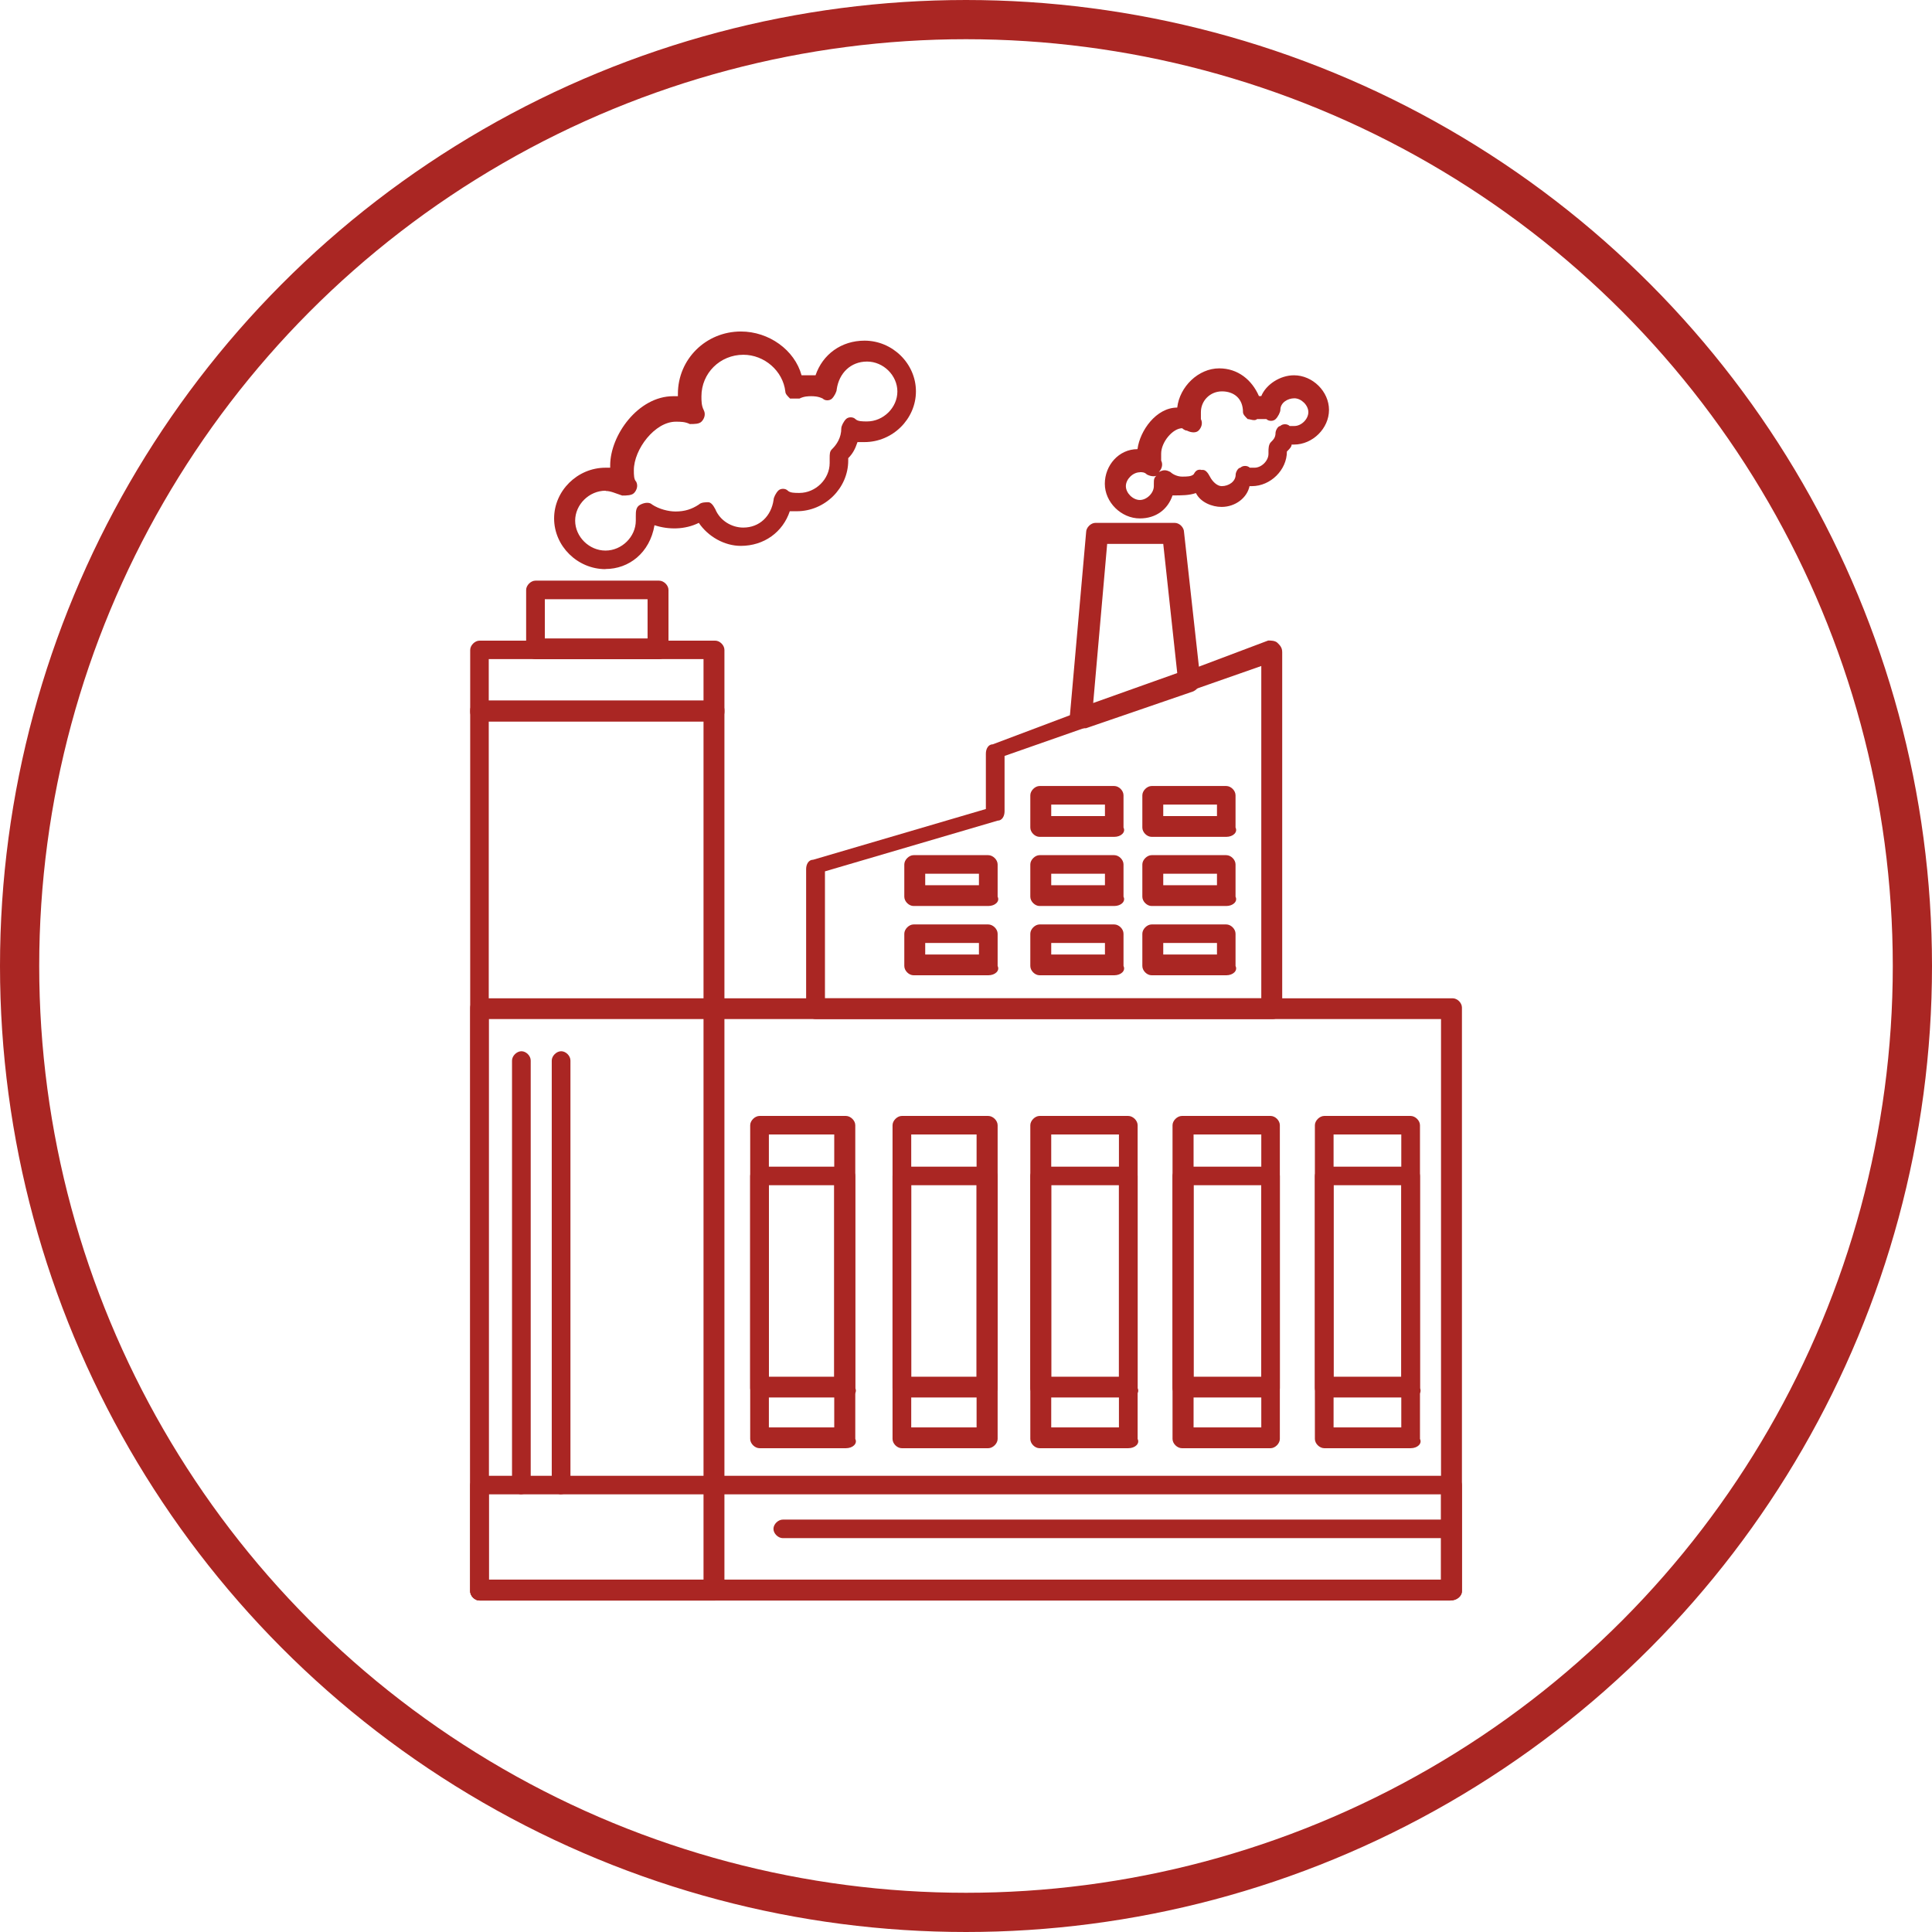 <svg xmlns="http://www.w3.org/2000/svg" id="Livello_2" data-name="Livello 2" viewBox="0 0 147.8 147.8"><defs><style>      .cls-1 {        fill: none;        stroke: #aa2623;        stroke-miterlimit: 10;        stroke-width: 3px;      }      .cls-2 {        fill: #aa2623;      }    </style></defs><g id="Livello_1-2" data-name="Livello 1"><circle class="cls-1" cx="73.9" cy="73.9" r="72.4"></circle><g><path class="cls-2" d="M110.95,122.44H36.68c-.36,0-.71-.35-.71-.71v-44.65c0-.35.36-.71.71-.71h74.45c.36,0,.71.35.71.71v44.65c0,.35-.36.71-.89.71ZM37.39,120.85h72.85v-42.89H37.39v42.89Z"></path><path class="cls-2" d="M54.71,122.44h-18.03c-.36,0-.71-.35-.71-.71V54.31c0-.35.36-.71.71-.71h18.03c.36,0,.71.35.71.71v67.42c0,.35-.36.71-.71.71ZM37.39,120.85h16.43V55.19h-16.43v65.66Z"></path><path class="cls-2" d="M54.71,55.19h-18.03c-.36,0-.71-.35-.71-.71v-4.76c0-.35.36-.71.71-.71h18.03c.36,0,.71.35.71.71v4.76c0,.35-.36.71-.71.71ZM37.39,53.6h16.43v-3.18h-16.43v3.18Z"></path><path class="cls-2" d="M50.42,50.43h-9.46c-.36,0-.71-.35-.71-.71v-4.59c0-.35.36-.71.71-.71h9.46c.36,0,.72.35.72.71v4.59c0,.35-.36.71-.72.71ZM41.68,48.84h7.86v-3h-7.86v3Z"></path><path class="cls-2" d="M110.95,122.44H36.68c-.36,0-.71-.35-.71-.71v-8.12c0-.35.36-.71.71-.71h74.45c.36,0,.71.35.71.71v8.12c0,.35-.36.71-.89.71ZM37.39,120.85h72.85v-6.53H37.39v6.53Z"></path><path class="cls-2" d="M64.71,110.79h-6.6c-.36,0-.72-.35-.72-.71v-24c0-.35.36-.71.72-.71h6.6c.36,0,.72.35.72.71v24c.18.35-.18.71-.72.71ZM58.82,109.2h5v-22.41h-5v22.41Z"></path><path class="cls-2" d="M64.71,106.91h-6.6c-.36,0-.72-.35-.72-.71v-16.24c0-.35.36-.71.72-.71h6.6c.36,0,.72.35.72.71v16.24c.18.35-.18.71-.72.71ZM58.82,105.32h5v-14.65h-5v14.65Z"></path><path class="cls-2" d="M75.6,110.79h-6.61c-.36,0-.71-.35-.71-.71v-24c0-.35.36-.71.71-.71h6.61c.36,0,.72.35.72.71v24c0,.35-.36.71-.72.71ZM69.71,109.2h5v-22.41h-5v22.41Z"></path><path class="cls-2" d="M75.6,106.91h-6.61c-.36,0-.71-.35-.71-.71v-16.24c0-.35.36-.71.71-.71h6.61c.36,0,.72.35.72.71v16.24c0,.35-.36.71-.72.71ZM69.71,105.32h5v-14.65h-5v14.65Z"></path><path class="cls-2" d="M86.31,110.79h-6.78c-.36,0-.71-.35-.71-.71v-24c0-.35.36-.71.71-.71h6.78c.36,0,.72.35.72.71v24c.18.35-.18.71-.72.71ZM80.42,109.2h5.18v-22.41h-5.18v22.41Z"></path><path class="cls-2" d="M86.31,106.91h-6.78c-.36,0-.71-.35-.71-.71v-16.24c0-.35.36-.71.71-.71h6.78c.36,0,.72.35.72.71v16.24c.18.35-.18.71-.72.71ZM80.42,105.32h5.18v-14.65h-5.18v14.65Z"></path><path class="cls-2" d="M97.2,110.79h-6.78c-.36,0-.72-.35-.72-.71v-24c0-.35.36-.71.72-.71h6.78c.36,0,.71.35.71.71v24c0,.35-.36.71-.71.71ZM91.31,109.2h5.18v-22.41h-5.18v22.41Z"></path><path class="cls-2" d="M97.2,106.91h-6.78c-.36,0-.72-.35-.72-.71v-16.24c0-.35.36-.71.72-.71h6.78c.36,0,.71.35.71.71v16.24c0,.35-.36.71-.71.71ZM91.31,105.32h5.18v-14.65h-5.18v14.65Z"></path><path class="cls-2" d="M107.91,110.79h-6.6c-.36,0-.72-.35-.72-.71v-24c0-.35.36-.71.72-.71h6.6c.36,0,.72.35.72.71v24c.18.35-.18.71-.72.71ZM102.02,109.2h5.18v-22.41h-5.18v22.41Z"></path><path class="cls-2" d="M107.91,106.91h-6.6c-.36,0-.72-.35-.72-.71v-16.24c0-.35.36-.71.72-.71h6.6c.36,0,.72.35.72.71v16.24c.18.35-.18.71-.72.71ZM102.02,105.32h5.18v-14.65h-5.18v14.65Z"></path><path class="cls-2" d="M46.32,43.54c-2.14,0-3.93-1.76-3.93-3.88s1.79-3.88,3.93-3.88h.36v-.18c0-2.3,2.14-5.29,4.82-5.29h.36v-.18c0-2.65,2.14-4.77,4.82-4.77,2.14,0,4.11,1.41,4.64,3.35h1.07c.54-1.59,1.96-2.65,3.75-2.65,2.14,0,3.93,1.76,3.93,3.88s-1.79,3.88-3.93,3.88h-.54c-.18.53-.36.88-.71,1.23v.18c0,2.12-1.79,3.88-3.93,3.88h-.54c-.53,1.59-1.96,2.65-3.75,2.65-1.25,0-2.5-.71-3.21-1.76-1.07.53-2.32.53-3.39.18-.36,2.12-1.96,3.35-3.75,3.35ZM46.32,37.54c-1.25,0-2.32,1.06-2.32,2.29s1.07,2.29,2.32,2.29,2.32-1.06,2.32-2.29v-.35c0-.35,0-.71.36-.88.36-.18.71-.18.89,0,.53.35,1.25.53,1.79.53.71,0,1.25-.18,1.78-.53.18-.18.54-.18.72-.18s.36.18.54.53c.36.88,1.25,1.41,2.14,1.41,1.25,0,2.14-.88,2.32-2.12,0-.18.18-.53.36-.71.18-.18.54-.18.72,0,.18.18.54.18.89.18,1.25,0,2.32-1.06,2.32-2.29v-.35c0-.35,0-.53.18-.71.36-.35.71-.88.71-1.59,0-.18.18-.53.36-.71.18-.18.54-.18.72,0,.18.18.54.18.89.18,1.25,0,2.32-1.06,2.32-2.29s-1.07-2.29-2.32-2.29-2.14.88-2.32,2.12c0,.18-.18.53-.36.71-.18.18-.54.18-.71,0-.36-.18-.72-.18-.89-.18s-.54,0-.89.18h-.72c-.18-.18-.36-.35-.36-.53-.18-1.59-1.61-2.82-3.21-2.82-1.79,0-3.21,1.41-3.21,3.18,0,.35,0,.71.18,1.06.18.35,0,.71-.18.88-.18.18-.54.18-.89.18-.36-.18-.71-.18-1.07-.18-1.61,0-3.21,2.12-3.21,3.71,0,.35,0,.71.18.88.18.35,0,.71-.18.88s-.54.18-.89.18c-.54-.18-.89-.35-1.25-.35Z"></path><path class="cls-2" d="M39.89,114.32c-.36,0-.72-.35-.72-.71v-32.48c0-.35.36-.71.72-.71s.71.35.71.71v32.3c0,.53-.36.88-.71.88Z"></path><path class="cls-2" d="M42.93,114.32c-.36,0-.72-.35-.72-.71v-32.48c0-.35.36-.71.72-.71s.71.35.71.71v32.3c0,.53-.36.88-.71.88Z"></path><path class="cls-2" d="M110.95,117.67h-51.06c-.36,0-.72-.35-.72-.71s.36-.71.72-.71h51.06c.36,0,.72.35.72.71s-.18.71-.72.71Z"></path><path class="cls-2" d="M97.38,77.96h-34.99c-.36,0-.72-.35-.72-.71v-10.77c0-.35.18-.71.54-.71l13.21-3.88v-4.24c0-.35.18-.71.53-.71l21.07-7.94c.18,0,.53,0,.71.18.18.18.36.35.36.71v27.36c0,.35-.36.71-.71.71ZM63.28,76.37h33.21v-25.42l-19.64,6.88v4.24c0,.35-.18.71-.53.71l-13.21,3.88v9.71h.18Z"></path><path class="cls-2" d="M93.81,64.02h-5.71c-.36,0-.71-.35-.71-.71v-2.47c0-.35.36-.71.71-.71h5.71c.36,0,.71.35.71.71v2.47c.18.35-.18.71-.71.71ZM88.99,62.43h4.11v-.88h-4.11v.88Z"></path><path class="cls-2" d="M93.81,69.31h-5.71c-.36,0-.71-.35-.71-.71v-2.47c0-.35.36-.71.71-.71h5.71c.36,0,.71.35.71.71v2.47c.18.35-.18.71-.71.71ZM88.99,67.72h4.11v-.88h-4.11v.88Z"></path><path class="cls-2" d="M93.81,74.61h-5.71c-.36,0-.71-.35-.71-.71v-2.47c0-.35.36-.71.71-.71h5.71c.36,0,.71.35.71.71v2.47c.18.35-.18.71-.71.71ZM88.99,73.02h4.11v-.88h-4.11v.88Z"></path><path class="cls-2" d="M85.24,64.02h-5.71c-.36,0-.71-.35-.71-.71v-2.47c0-.35.36-.71.71-.71h5.71c.36,0,.71.35.71.71v2.47c.18.35-.18.71-.71.71ZM80.42,62.43h4.11v-.88h-4.11v.88Z"></path><path class="cls-2" d="M85.24,69.31h-5.71c-.36,0-.71-.35-.71-.71v-2.47c0-.35.36-.71.71-.71h5.71c.36,0,.71.35.71.71v2.47c.18.35-.18.71-.71.71ZM80.42,67.72h4.11v-.88h-4.11v.88Z"></path><path class="cls-2" d="M85.24,74.61h-5.71c-.36,0-.71-.35-.71-.71v-2.47c0-.35.36-.71.71-.71h5.71c.36,0,.71.35.71.71v2.47c.18.35-.18.71-.71.71ZM80.42,73.02h4.11v-.88h-4.11v.88Z"></path><path class="cls-2" d="M75.6,69.31h-5.71c-.36,0-.71-.35-.71-.71v-2.47c0-.35.36-.71.71-.71h5.71c.36,0,.72.35.72.71v2.47c.18.35-.18.71-.72.71ZM70.78,67.72h4.11v-.88h-4.11v.88Z"></path><path class="cls-2" d="M75.6,74.61h-5.71c-.36,0-.71-.35-.71-.71v-2.47c0-.35.36-.71.71-.71h5.71c.36,0,.72.35.72.71v2.47c.18.35-.18.71-.72.71ZM70.78,73.02h4.11v-.88h-4.11v.88Z"></path><path class="cls-2" d="M87.2,39.66c-1.43,0-2.68-1.24-2.68-2.65s1.07-2.65,2.5-2.65c.18-1.41,1.43-3.18,3.04-3.18.18-1.59,1.61-3,3.21-3,1.43,0,2.5.88,3.04,2.12h.18c.36-.88,1.43-1.59,2.5-1.59,1.43,0,2.68,1.24,2.68,2.65s-1.25,2.65-2.68,2.65h-.18c0,.18-.18.35-.36.53h0c0,1.41-1.25,2.65-2.68,2.65h-.18c-.18.88-1.07,1.59-2.14,1.59-.72,0-1.61-.35-1.96-1.06-.53.18-1.07.18-1.79.18-.36,1.06-1.25,1.76-2.5,1.76ZM87.2,36.13c-.53,0-1.07.53-1.07,1.06s.54,1.06,1.07,1.06,1.07-.53,1.07-1.06v-.18h0c0-.35,0-.53.36-.71-.18.18-.54.18-.89,0-.18-.18-.36-.18-.54-.18ZM91.85,35.95h.18c.18,0,.36.18.54.53.18.35.54.71.89.71.54,0,1.07-.35,1.07-.88,0-.18.18-.53.36-.53.18-.18.54-.18.72,0h.36c.54,0,1.07-.53,1.07-1.06v-.18c0-.18,0-.53.18-.71.18-.18.36-.35.36-.71,0-.18.18-.53.36-.53.18-.18.54-.18.72,0h.36c.54,0,1.07-.53,1.07-1.06s-.54-1.06-1.07-1.06-1.07.35-1.07.88c0,.18-.18.53-.36.71-.18.18-.53.18-.71,0h-.71c-.18.18-.54,0-.72,0-.18-.18-.36-.35-.36-.53,0-1.06-.71-1.59-1.61-1.59s-1.61.71-1.61,1.59v.53c.18.35,0,.71-.18.88-.18.18-.54.18-.89,0-.18,0-.36-.18-.36-.18-.72,0-1.61,1.06-1.61,1.94v.53c.18.35,0,.71-.18.88h0c.36-.18.54-.18.89,0,.18.18.54.35.89.35s.71,0,.89-.18c.18-.35.36-.35.54-.35Z"></path><path class="cls-2" d="M82.74,55.72c-.18,0-.36,0-.54-.18-.18-.18-.36-.35-.36-.71l1.25-14.12c0-.35.36-.71.71-.71h6.07c.36,0,.71.35.71.71l1.25,11.3c0,.35-.18.71-.54.88l-8.21,2.82h-.36ZM84.7,41.6l-1.07,12.18,6.43-2.29-1.07-9.88h-4.28Z"></path></g></g></svg>